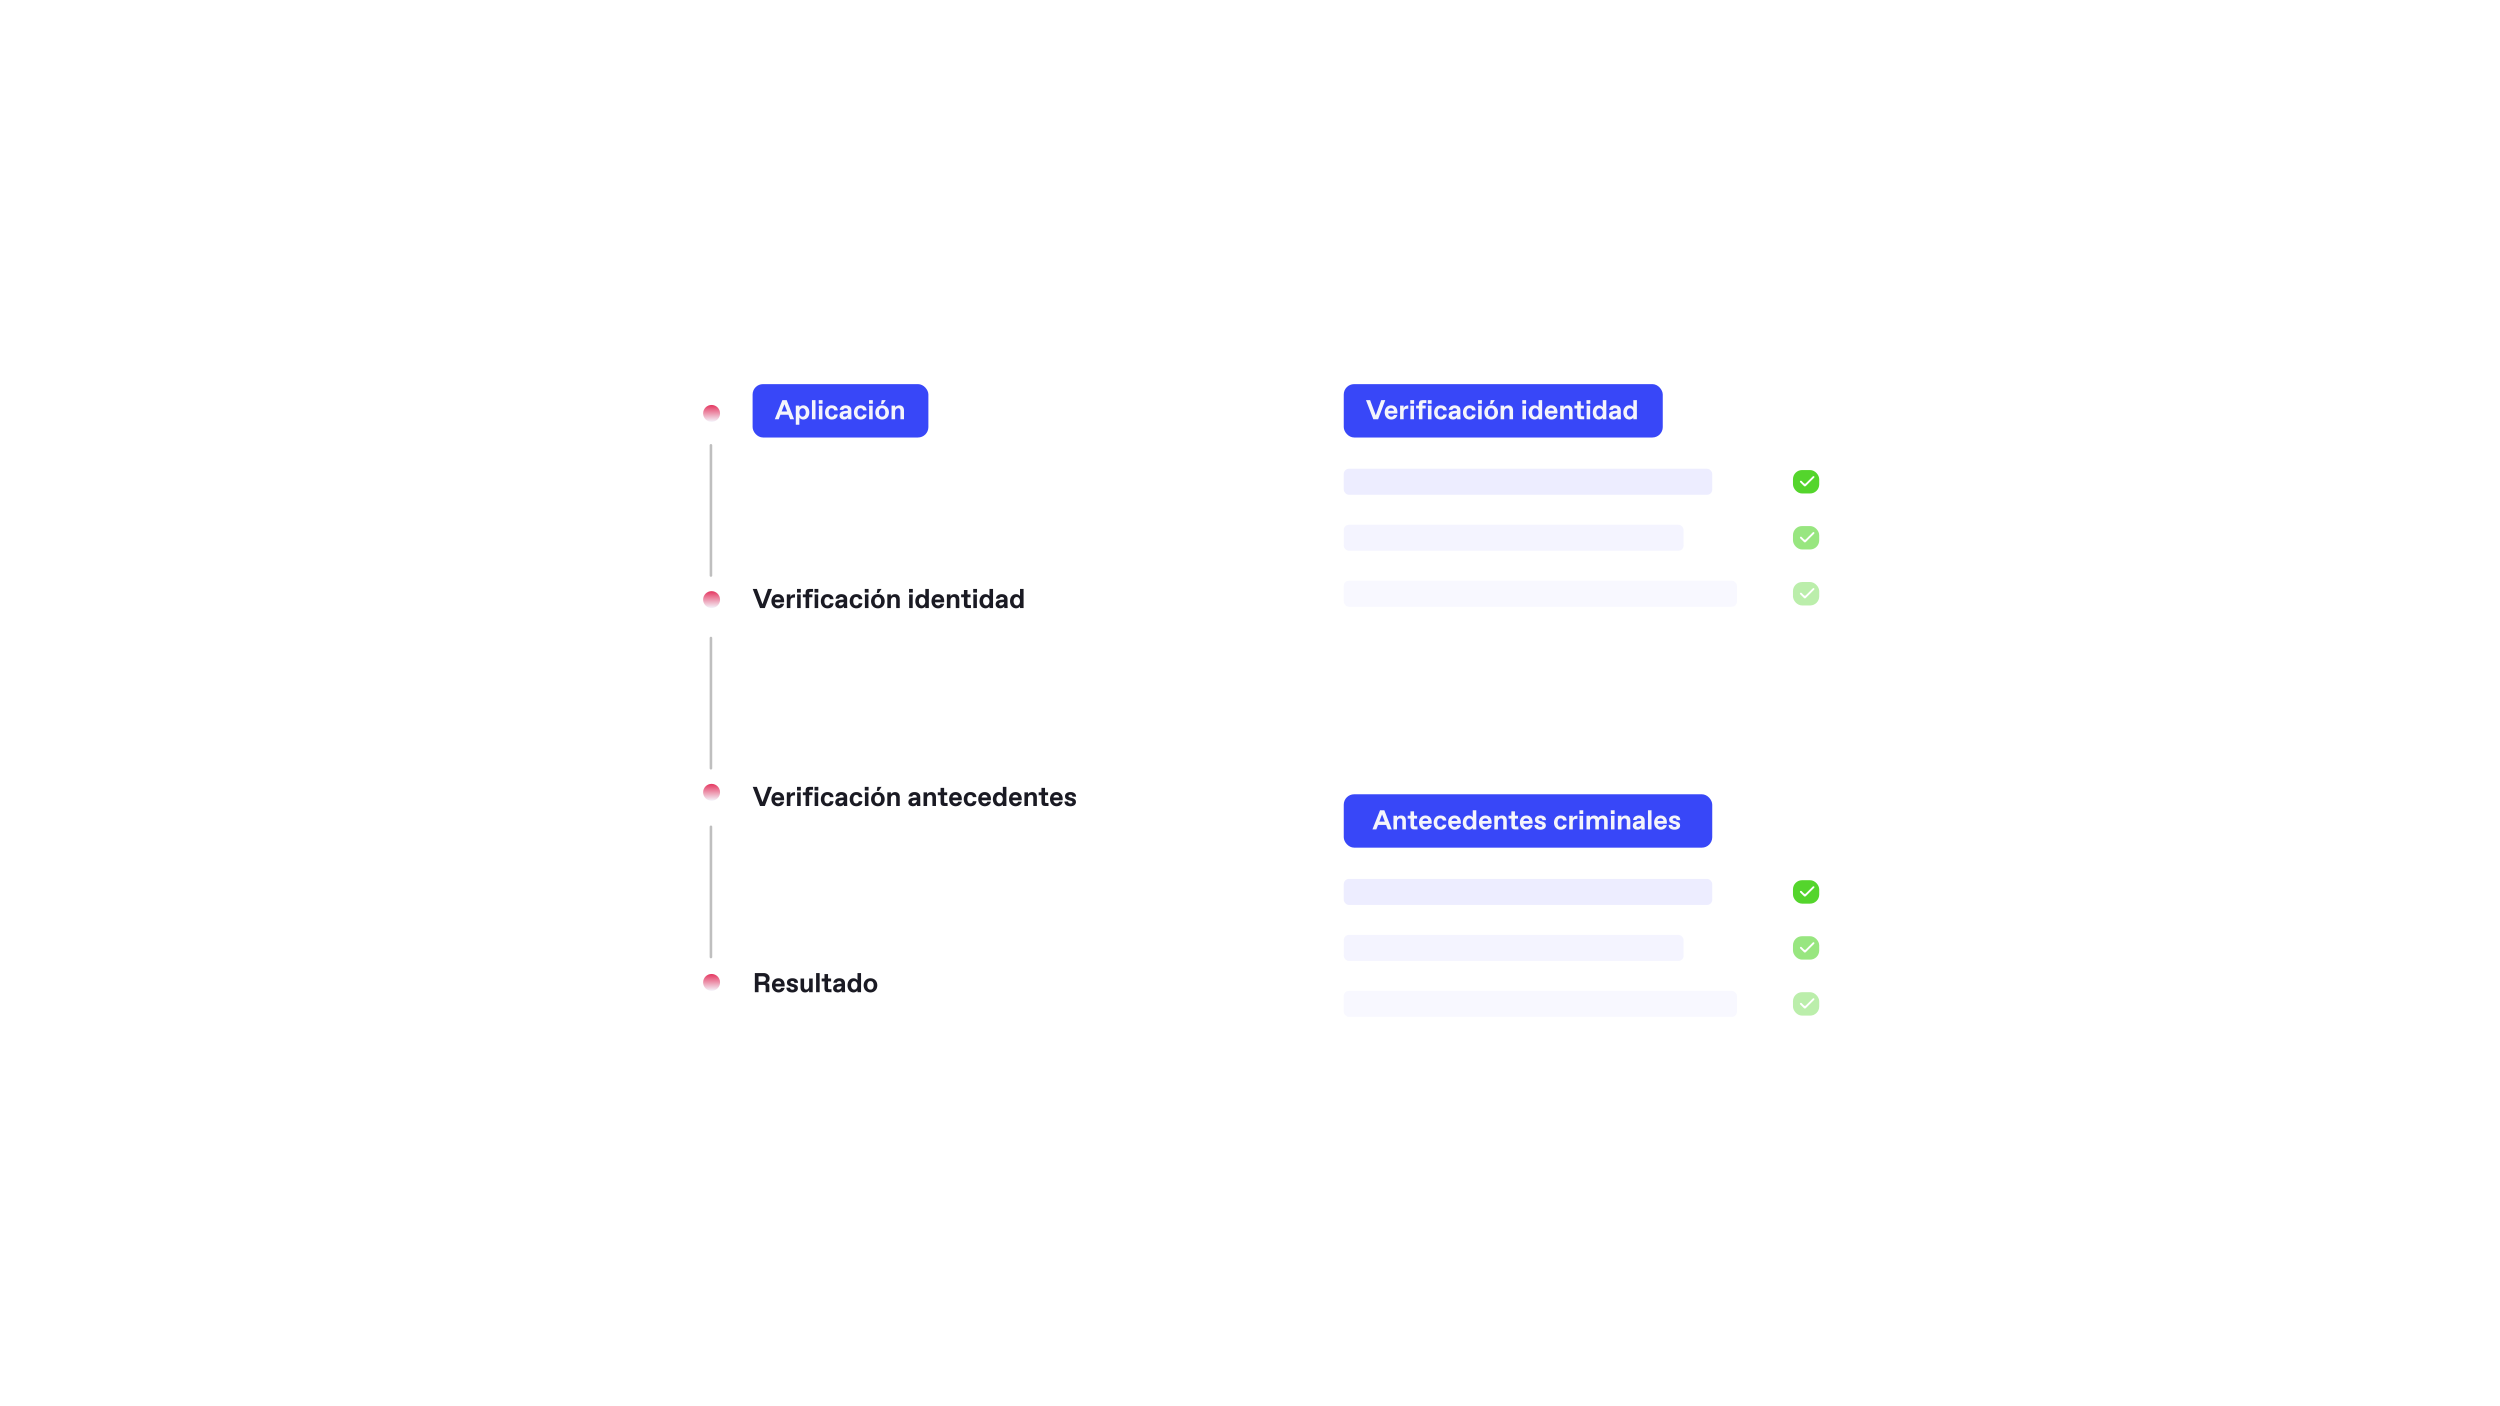 <svg width="1920" height="1080" viewBox="0 0 1920 1080" fill="none" xmlns="http://www.w3.org/2000/svg">
<g filter="url(#filter0_d_11_237)">
<rect x="506" y="256" width="397" height="573" rx="20" fill="white"/>
</g>
<g filter="url(#filter1_d_11_237)">
<rect x="991" y="270" width="444" height="226" rx="20" fill="white"/>
</g>
<g filter="url(#filter2_d_11_237)">
<rect x="993" y="583" width="444" height="226" rx="20" fill="white"/>
</g>
<rect x="578" y="295" width="135" height="41" rx="8" fill="#3847F8"/>
<rect x="1032" y="295" width="245" height="41" rx="8" fill="#3847F8"/>
<path d="M595.042 322L600.859 307.3H604.177L609.847 322H606.844L605.521 318.535H599.347L598.024 322H595.042ZM600.313 316.015H604.555L602.434 310.45L600.313 316.015ZM611.168 326.2V311.5H613.898V312.865C614.318 312.13 615.452 311.29 616.922 311.29C619.967 311.29 621.584 313.915 621.584 316.75C621.584 319.585 619.967 322.21 616.922 322.21C615.452 322.21 614.318 321.37 613.898 320.635V326.2H611.168ZM613.898 316.75C613.898 318.745 615.032 320.005 616.292 320.005H616.46C617.825 320.005 618.854 318.745 618.854 316.75C618.854 314.755 617.825 313.495 616.46 313.495H616.292C615.032 313.495 613.898 314.755 613.898 316.75ZM623.57 322V307.3H626.3V322H623.57ZM628.897 322V311.5H631.627V322H628.897ZM628.792 310.135V307.3H631.732V310.135H628.792ZM638.676 322.21C635.841 322.21 633.636 320.11 633.636 316.75C633.636 313.39 635.841 311.29 638.676 311.29C641.406 311.29 643.191 312.55 643.401 315.175H640.671C640.503 314.146 639.894 313.495 638.76 313.495H638.592C637.038 313.495 636.366 314.965 636.366 316.75C636.366 318.535 637.038 320.005 638.592 320.005H638.76C639.894 320.005 640.503 319.354 640.671 318.325H643.401C643.191 320.95 641.406 322.21 638.676 322.21ZM648.17 322.21C646.28 322.21 644.726 321.013 644.726 319.123C644.726 316.855 646.49 315.826 648.569 315.658L651.215 315.427V315.175C651.215 314.23 650.564 313.495 649.535 313.495H649.367C648.338 313.495 647.729 314.146 647.666 314.755H644.936C645.146 312.781 646.826 311.29 649.451 311.29C652.076 311.29 653.861 312.613 653.861 315.07V319.69C653.861 320.32 653.861 321.265 653.966 322H651.404C651.341 321.685 651.299 321.202 651.278 320.719C650.648 321.622 649.535 322.21 648.17 322.21ZM647.414 318.934C647.414 319.585 647.981 320.005 648.716 320.005H648.884C650.102 320.005 651.215 319.081 651.215 317.716V317.422L648.947 317.653C648.254 317.716 647.414 318.073 647.414 318.934ZM660.835 322.21C658 322.21 655.795 320.11 655.795 316.75C655.795 313.39 658 311.29 660.835 311.29C663.565 311.29 665.35 312.55 665.56 315.175H662.83C662.662 314.146 662.053 313.495 660.919 313.495H660.751C659.197 313.495 658.525 314.965 658.525 316.75C658.525 318.535 659.197 320.005 660.751 320.005H660.919C662.053 320.005 662.662 319.354 662.83 318.325H665.56C665.35 320.95 663.565 322.21 660.835 322.21ZM667.494 322V311.5H670.224V322H667.494ZM667.389 310.135V307.3H670.329V310.135H667.389ZM677.462 322.21C674.312 322.21 672.212 319.9 672.212 316.75C672.212 313.6 674.312 311.29 677.462 311.29C680.612 311.29 682.712 313.6 682.712 316.75C682.712 319.9 680.612 322.21 677.462 322.21ZM674.963 316.75C674.963 318.808 675.908 320.005 677.378 320.005H677.546C679.016 320.005 679.961 318.808 679.961 316.75C679.961 314.692 679.016 313.495 677.546 313.495H677.378C675.908 313.495 674.963 314.692 674.963 316.75ZM676.601 310.45L677.126 307.3H680.276L678.176 310.45H676.601ZM684.71 322V311.5H687.44V313.033C688.07 311.983 689.246 311.29 690.611 311.29C693.131 311.29 694.265 312.97 694.265 315.28V322H691.535V315.595C691.535 314.23 690.926 313.495 689.876 313.495H689.708C688.448 313.495 687.44 314.692 687.44 316.162V322H684.71Z" fill="#F4F4FB"/>
<path d="M1054.71 322L1049.08 307.3H1052.26L1056.6 319.018L1060.78 307.3H1063.89L1058.39 322H1054.71ZM1068.43 322.21C1065.8 322.21 1063.43 320.215 1063.43 316.75C1063.43 313.6 1065.28 311.29 1068.43 311.29C1071.58 311.29 1073.22 313.579 1073.22 316.624C1073.22 316.939 1073.2 317.275 1073.18 317.611H1066.08C1066.18 319.06 1067.32 320.005 1068.45 320.005H1068.62C1069.65 320.005 1070.28 319.396 1070.47 318.682H1073.18C1072.67 320.74 1071.05 322.21 1068.43 322.21ZM1066.08 315.511H1070.57C1070.51 314.251 1069.54 313.495 1068.41 313.495H1068.24C1067.11 313.495 1066.14 314.251 1066.08 315.511ZM1075.27 322V311.5H1078V313.6C1078.42 312.235 1079.47 311.395 1081.05 311.395H1081.57V313.915H1080.63C1078.84 313.915 1078 314.755 1078 316.54V322H1075.27ZM1083.2 322V311.5H1085.93V322H1083.2ZM1083.1 310.135V307.3H1086.04V310.135H1083.1ZM1089.71 322V313.705H1087.57V311.5H1089.71V310.03C1089.71 308.245 1090.65 307.3 1092.44 307.3H1095.44V309.568H1093.59C1092.65 309.568 1092.44 309.778 1092.44 310.723V311.5H1094.92V313.705H1092.44V322H1089.71ZM1096.65 322V311.5H1099.38V322H1096.65ZM1096.54 310.135V307.3H1099.48V310.135H1096.54ZM1106.43 322.21C1103.59 322.21 1101.39 320.11 1101.39 316.75C1101.39 313.39 1103.59 311.29 1106.43 311.29C1109.16 311.29 1110.94 312.55 1111.15 315.175H1108.42C1108.25 314.146 1107.65 313.495 1106.51 313.495H1106.34C1104.79 313.495 1104.12 314.965 1104.12 316.75C1104.12 318.535 1104.79 320.005 1106.34 320.005H1106.51C1107.65 320.005 1108.25 319.354 1108.42 318.325H1111.15C1110.94 320.95 1109.16 322.21 1106.43 322.21ZM1115.92 322.21C1114.03 322.21 1112.48 321.013 1112.48 319.123C1112.48 316.855 1114.24 315.826 1116.32 315.658L1118.97 315.427V315.175C1118.97 314.23 1118.31 313.495 1117.29 313.495H1117.12C1116.09 313.495 1115.48 314.146 1115.42 314.755H1112.69C1112.9 312.781 1114.58 311.29 1117.2 311.29C1119.83 311.29 1121.61 312.613 1121.61 315.07V319.69C1121.61 320.32 1121.61 321.265 1121.72 322H1119.15C1119.09 321.685 1119.05 321.202 1119.03 320.719C1118.4 321.622 1117.29 322.21 1115.92 322.21ZM1115.16 318.934C1115.16 319.585 1115.73 320.005 1116.47 320.005H1116.63C1117.85 320.005 1118.97 319.081 1118.97 317.716V317.422L1116.7 317.653C1116 317.716 1115.16 318.073 1115.16 318.934ZM1128.59 322.21C1125.75 322.21 1123.55 320.11 1123.55 316.75C1123.55 313.39 1125.75 311.29 1128.59 311.29C1131.32 311.29 1133.1 312.55 1133.31 315.175H1130.58C1130.41 314.146 1129.8 313.495 1128.67 313.495H1128.5C1126.95 313.495 1126.28 314.965 1126.28 316.75C1126.28 318.535 1126.95 320.005 1128.5 320.005H1128.67C1129.8 320.005 1130.41 319.354 1130.58 318.325H1133.31C1133.1 320.95 1131.32 322.21 1128.59 322.21ZM1135.24 322V311.5H1137.97V322H1135.24ZM1135.14 310.135V307.3H1138.08V310.135H1135.14ZM1145.21 322.21C1142.06 322.21 1139.96 319.9 1139.96 316.75C1139.96 313.6 1142.06 311.29 1145.21 311.29C1148.36 311.29 1150.46 313.6 1150.46 316.75C1150.46 319.9 1148.36 322.21 1145.21 322.21ZM1142.71 316.75C1142.71 318.808 1143.66 320.005 1145.13 320.005H1145.3C1146.77 320.005 1147.71 318.808 1147.71 316.75C1147.71 314.692 1146.77 313.495 1145.3 313.495H1145.13C1143.66 313.495 1142.71 314.692 1142.71 316.75ZM1144.35 310.45L1144.88 307.3H1148.03L1145.93 310.45H1144.35ZM1152.46 322V311.5H1155.19V313.033C1155.82 311.983 1157 311.29 1158.36 311.29C1160.88 311.29 1162.02 312.97 1162.02 315.28V322H1159.29V315.595C1159.29 314.23 1158.68 313.495 1157.63 313.495H1157.46C1156.2 313.495 1155.19 314.692 1155.19 316.162V322H1152.46ZM1169.23 322V311.5H1171.96V322H1169.23ZM1169.12 310.135V307.3H1172.06V310.135H1169.12ZM1178.61 322.21C1175.56 322.21 1173.94 319.585 1173.94 316.75C1173.94 313.915 1175.56 311.29 1178.61 311.29C1180.08 311.29 1181.21 312.13 1181.63 312.865V307.3H1184.36V322H1181.63V320.635C1181.21 321.37 1180.08 322.21 1178.61 322.21ZM1176.67 316.729C1176.67 318.724 1177.7 320.005 1179.07 320.005H1179.24C1180.5 320.005 1181.63 318.745 1181.63 316.75C1181.63 314.755 1180.5 313.495 1179.24 313.495H1179.07C1177.7 313.495 1176.67 314.734 1176.67 316.729ZM1191.37 322.21C1188.74 322.21 1186.37 320.215 1186.37 316.75C1186.37 313.6 1188.22 311.29 1191.37 311.29C1194.52 311.29 1196.15 313.579 1196.15 316.624C1196.15 316.939 1196.13 317.275 1196.11 317.611H1189.01C1189.12 319.06 1190.25 320.005 1191.39 320.005H1191.56C1192.58 320.005 1193.21 319.396 1193.4 318.682H1196.11C1195.61 320.74 1193.99 322.21 1191.37 322.21ZM1189.01 315.511H1193.51C1193.45 314.251 1192.48 313.495 1191.35 313.495H1191.18C1190.04 313.495 1189.08 314.251 1189.01 315.511ZM1198.21 322V311.5H1200.94V313.033C1201.57 311.983 1202.75 311.29 1204.11 311.29C1206.63 311.29 1207.77 312.97 1207.77 315.28V322H1205.04V315.595C1205.04 314.23 1204.43 313.495 1203.38 313.495H1203.21C1201.95 313.495 1200.94 314.692 1200.94 316.162V322H1198.21ZM1214.02 322C1212.24 322 1211.29 321.055 1211.29 319.27V313.705H1209.13V311.5H1211.29V308.098H1214.02V311.5H1216.38V313.705H1214.02V318.535C1214.02 319.48 1214.23 319.69 1215.18 319.69H1216.69V322H1214.02ZM1218.52 322V311.5H1221.25V322H1218.52ZM1218.42 310.135V307.3H1221.36V310.135H1218.42ZM1227.9 322.21C1224.86 322.21 1223.24 319.585 1223.24 316.75C1223.24 313.915 1224.86 311.29 1227.9 311.29C1229.37 311.29 1230.51 312.13 1230.93 312.865V307.3H1233.66V322H1230.93V320.635C1230.51 321.37 1229.37 322.21 1227.9 322.21ZM1225.97 316.729C1225.97 318.724 1227 320.005 1228.37 320.005H1228.53C1229.79 320.005 1230.93 318.745 1230.93 316.75C1230.93 314.755 1229.79 313.495 1228.53 313.495H1228.37C1227 313.495 1225.97 314.734 1225.97 316.729ZM1239.09 322.21C1237.2 322.21 1235.64 321.013 1235.64 319.123C1235.64 316.855 1237.41 315.826 1239.49 315.658L1242.13 315.427V315.175C1242.13 314.23 1241.48 313.495 1240.45 313.495H1240.28C1239.26 313.495 1238.65 314.146 1238.58 314.755H1235.85C1236.06 312.781 1237.74 311.29 1240.37 311.29C1242.99 311.29 1244.78 312.613 1244.78 315.07V319.69C1244.78 320.32 1244.78 321.265 1244.88 322H1242.32C1242.26 321.685 1242.22 321.202 1242.2 320.719C1241.57 321.622 1240.45 322.21 1239.09 322.21ZM1238.33 318.934C1238.33 319.585 1238.9 320.005 1239.63 320.005H1239.8C1241.02 320.005 1242.13 319.081 1242.13 317.716V317.422L1239.86 317.653C1239.17 317.716 1238.33 318.073 1238.33 318.934ZM1251.35 322.21C1248.31 322.21 1246.69 319.585 1246.69 316.75C1246.69 313.915 1248.31 311.29 1251.35 311.29C1252.82 311.29 1253.96 312.13 1254.38 312.865V307.3H1257.11V322H1254.38V320.635C1253.96 321.37 1252.82 322.21 1251.35 322.21ZM1249.42 316.729C1249.42 318.724 1250.45 320.005 1251.82 320.005H1251.98C1253.24 320.005 1254.38 318.745 1254.38 316.75C1254.38 314.755 1253.24 313.495 1251.98 313.495H1251.82C1250.45 313.495 1249.42 314.734 1249.42 316.729Z" fill="#F4F4FB"/>
<path d="M583.712 467L578.084 452.3H581.255L585.602 464.018L589.781 452.3H592.889L587.387 467H583.712ZM597.429 467.21C594.804 467.21 592.431 465.215 592.431 461.75C592.431 458.6 594.279 456.29 597.429 456.29C600.579 456.29 602.217 458.579 602.217 461.624C602.217 461.939 602.196 462.275 602.175 462.611H595.077C595.182 464.06 596.316 465.005 597.45 465.005H597.618C598.647 465.005 599.277 464.396 599.466 463.682H602.175C601.671 465.74 600.054 467.21 597.429 467.21ZM595.077 460.511H599.571C599.508 459.251 598.542 458.495 597.408 458.495H597.24C596.106 458.495 595.14 459.251 595.077 460.511ZM604.273 467V456.5H607.003V458.6C607.423 457.235 608.473 456.395 610.048 456.395H610.573V458.915H609.628C607.843 458.915 607.003 459.755 607.003 461.54V467H604.273ZM612.205 467V456.5H614.935V467H612.205ZM612.1 455.135V452.3H615.04V455.135H612.1ZM618.708 467V458.705H616.566V456.5H618.708V455.03C618.708 453.245 619.653 452.3 621.438 452.3H624.441V454.568H622.593C621.648 454.568 621.438 454.778 621.438 455.723V456.5H623.916V458.705H621.438V467H618.708ZM625.648 467V456.5H628.378V467H625.648ZM625.543 455.135V452.3H628.483V455.135H625.543ZM635.427 467.21C632.592 467.21 630.387 465.11 630.387 461.75C630.387 458.39 632.592 456.29 635.427 456.29C638.157 456.29 639.942 457.55 640.152 460.175H637.422C637.254 459.146 636.645 458.495 635.511 458.495H635.343C633.789 458.495 633.117 459.965 633.117 461.75C633.117 463.535 633.789 465.005 635.343 465.005H635.511C636.645 465.005 637.254 464.354 637.422 463.325H640.152C639.942 465.95 638.157 467.21 635.427 467.21ZM644.92 467.21C643.03 467.21 641.476 466.013 641.476 464.123C641.476 461.855 643.24 460.826 645.319 460.658L647.965 460.427V460.175C647.965 459.23 647.314 458.495 646.285 458.495H646.117C645.088 458.495 644.479 459.146 644.416 459.755H641.686C641.896 457.781 643.576 456.29 646.201 456.29C648.826 456.29 650.611 457.613 650.611 460.07V464.69C650.611 465.32 650.611 466.265 650.716 467H648.154C648.091 466.685 648.049 466.202 648.028 465.719C647.398 466.622 646.285 467.21 644.92 467.21ZM644.164 463.934C644.164 464.585 644.731 465.005 645.466 465.005H645.634C646.852 465.005 647.965 464.081 647.965 462.716V462.422L645.697 462.653C645.004 462.716 644.164 463.073 644.164 463.934ZM657.586 467.21C654.751 467.21 652.546 465.11 652.546 461.75C652.546 458.39 654.751 456.29 657.586 456.29C660.316 456.29 662.101 457.55 662.311 460.175H659.581C659.413 459.146 658.804 458.495 657.67 458.495H657.502C655.948 458.495 655.276 459.965 655.276 461.75C655.276 463.535 655.948 465.005 657.502 465.005H657.67C658.804 465.005 659.413 464.354 659.581 463.325H662.311C662.101 465.95 660.316 467.21 657.586 467.21ZM664.245 467V456.5H666.975V467H664.245ZM664.14 455.135V452.3H667.08V455.135H664.14ZM674.213 467.21C671.063 467.21 668.963 464.9 668.963 461.75C668.963 458.6 671.063 456.29 674.213 456.29C677.363 456.29 679.463 458.6 679.463 461.75C679.463 464.9 677.363 467.21 674.213 467.21ZM671.714 461.75C671.714 463.808 672.659 465.005 674.129 465.005H674.297C675.767 465.005 676.712 463.808 676.712 461.75C676.712 459.692 675.767 458.495 674.297 458.495H674.129C672.659 458.495 671.714 459.692 671.714 461.75ZM673.352 455.45L673.877 452.3H677.027L674.927 455.45H673.352ZM681.461 467V456.5H684.191V458.033C684.821 456.983 685.997 456.29 687.362 456.29C689.882 456.29 691.016 457.97 691.016 460.28V467H688.286V460.595C688.286 459.23 687.677 458.495 686.627 458.495H686.459C685.199 458.495 684.191 459.692 684.191 461.162V467H681.461ZM698.227 467V456.5H700.957V467H698.227ZM698.122 455.135V452.3H701.062V455.135H698.122ZM707.607 467.21C704.562 467.21 702.945 464.585 702.945 461.75C702.945 458.915 704.562 456.29 707.607 456.29C709.077 456.29 710.211 457.13 710.631 457.865V452.3H713.361V467H710.631V465.635C710.211 466.37 709.077 467.21 707.607 467.21ZM705.675 461.729C705.675 463.724 706.704 465.005 708.069 465.005H708.237C709.497 465.005 710.631 463.745 710.631 461.75C710.631 459.755 709.497 458.495 708.237 458.495H708.069C706.704 458.495 705.675 459.734 705.675 461.729ZM720.366 467.21C717.741 467.21 715.368 465.215 715.368 461.75C715.368 458.6 717.216 456.29 720.366 456.29C723.516 456.29 725.154 458.579 725.154 461.624C725.154 461.939 725.133 462.275 725.112 462.611H718.014C718.119 464.06 719.253 465.005 720.387 465.005H720.555C721.584 465.005 722.214 464.396 722.403 463.682H725.112C724.608 465.74 722.991 467.21 720.366 467.21ZM718.014 460.511H722.508C722.445 459.251 721.479 458.495 720.345 458.495H720.177C719.043 458.495 718.077 459.251 718.014 460.511ZM727.21 467V456.5H729.94V458.033C730.57 456.983 731.746 456.29 733.111 456.29C735.631 456.29 736.765 457.97 736.765 460.28V467H734.035V460.595C734.035 459.23 733.426 458.495 732.376 458.495H732.208C730.948 458.495 729.94 459.692 729.94 461.162V467H727.21ZM743.025 467C741.24 467 740.295 466.055 740.295 464.27V458.705H738.132V456.5H740.295V453.098H743.025V456.5H745.377V458.705H743.025V463.535C743.025 464.48 743.235 464.69 744.18 464.69H745.692V467H743.025ZM747.523 467V456.5H750.253V467H747.523ZM747.418 455.135V452.3H750.358V455.135H747.418ZM756.904 467.21C753.859 467.21 752.242 464.585 752.242 461.75C752.242 458.915 753.859 456.29 756.904 456.29C758.374 456.29 759.508 457.13 759.928 457.865V452.3H762.658V467H759.928V465.635C759.508 466.37 758.374 467.21 756.904 467.21ZM754.972 461.729C754.972 463.724 756.001 465.005 757.366 465.005H757.534C758.794 465.005 759.928 463.745 759.928 461.75C759.928 459.755 758.794 458.495 757.534 458.495H757.366C756.001 458.495 754.972 459.734 754.972 461.729ZM768.088 467.21C766.198 467.21 764.644 466.013 764.644 464.123C764.644 461.855 766.408 460.826 768.487 460.658L771.133 460.427V460.175C771.133 459.23 770.482 458.495 769.453 458.495H769.285C768.256 458.495 767.647 459.146 767.584 459.755H764.854C765.064 457.781 766.744 456.29 769.369 456.29C771.994 456.29 773.779 457.613 773.779 460.07V464.69C773.779 465.32 773.779 466.265 773.884 467H771.322C771.259 466.685 771.217 466.202 771.196 465.719C770.566 466.622 769.453 467.21 768.088 467.21ZM767.332 463.934C767.332 464.585 767.899 465.005 768.634 465.005H768.802C770.02 465.005 771.133 464.081 771.133 462.716V462.422L768.865 462.653C768.172 462.716 767.332 463.073 767.332 463.934ZM780.355 467.21C777.31 467.21 775.693 464.585 775.693 461.75C775.693 458.915 777.31 456.29 780.355 456.29C781.825 456.29 782.959 457.13 783.379 457.865V452.3H786.109V467H783.379V465.635C782.959 466.37 781.825 467.21 780.355 467.21ZM778.423 461.729C778.423 463.724 779.452 465.005 780.817 465.005H780.985C782.245 465.005 783.379 463.745 783.379 461.75C783.379 459.755 782.245 458.495 780.985 458.495H780.817C779.452 458.495 778.423 459.734 778.423 461.729Z" fill="#1A1A23"/>
<path d="M583.712 619L578.084 604.3H581.255L585.602 616.018L589.781 604.3H592.889L587.387 619H583.712ZM597.429 619.21C594.804 619.21 592.431 617.215 592.431 613.75C592.431 610.6 594.279 608.29 597.429 608.29C600.579 608.29 602.217 610.579 602.217 613.624C602.217 613.939 602.196 614.275 602.175 614.611H595.077C595.182 616.06 596.316 617.005 597.45 617.005H597.618C598.647 617.005 599.277 616.396 599.466 615.682H602.175C601.671 617.74 600.054 619.21 597.429 619.21ZM595.077 612.511H599.571C599.508 611.251 598.542 610.495 597.408 610.495H597.24C596.106 610.495 595.14 611.251 595.077 612.511ZM604.273 619V608.5H607.003V610.6C607.423 609.235 608.473 608.395 610.048 608.395H610.573V610.915H609.628C607.843 610.915 607.003 611.755 607.003 613.54V619H604.273ZM612.205 619V608.5H614.935V619H612.205ZM612.1 607.135V604.3H615.04V607.135H612.1ZM618.708 619V610.705H616.566V608.5H618.708V607.03C618.708 605.245 619.653 604.3 621.438 604.3H624.441V606.568H622.593C621.648 606.568 621.438 606.778 621.438 607.723V608.5H623.916V610.705H621.438V619H618.708ZM625.648 619V608.5H628.378V619H625.648ZM625.543 607.135V604.3H628.483V607.135H625.543ZM635.427 619.21C632.592 619.21 630.387 617.11 630.387 613.75C630.387 610.39 632.592 608.29 635.427 608.29C638.157 608.29 639.942 609.55 640.152 612.175H637.422C637.254 611.146 636.645 610.495 635.511 610.495H635.343C633.789 610.495 633.117 611.965 633.117 613.75C633.117 615.535 633.789 617.005 635.343 617.005H635.511C636.645 617.005 637.254 616.354 637.422 615.325H640.152C639.942 617.95 638.157 619.21 635.427 619.21ZM644.92 619.21C643.03 619.21 641.476 618.013 641.476 616.123C641.476 613.855 643.24 612.826 645.319 612.658L647.965 612.427V612.175C647.965 611.23 647.314 610.495 646.285 610.495H646.117C645.088 610.495 644.479 611.146 644.416 611.755H641.686C641.896 609.781 643.576 608.29 646.201 608.29C648.826 608.29 650.611 609.613 650.611 612.07V616.69C650.611 617.32 650.611 618.265 650.716 619H648.154C648.091 618.685 648.049 618.202 648.028 617.719C647.398 618.622 646.285 619.21 644.92 619.21ZM644.164 615.934C644.164 616.585 644.731 617.005 645.466 617.005H645.634C646.852 617.005 647.965 616.081 647.965 614.716V614.422L645.697 614.653C645.004 614.716 644.164 615.073 644.164 615.934ZM657.586 619.21C654.751 619.21 652.546 617.11 652.546 613.75C652.546 610.39 654.751 608.29 657.586 608.29C660.316 608.29 662.101 609.55 662.311 612.175H659.581C659.413 611.146 658.804 610.495 657.67 610.495H657.502C655.948 610.495 655.276 611.965 655.276 613.75C655.276 615.535 655.948 617.005 657.502 617.005H657.67C658.804 617.005 659.413 616.354 659.581 615.325H662.311C662.101 617.95 660.316 619.21 657.586 619.21ZM664.245 619V608.5H666.975V619H664.245ZM664.14 607.135V604.3H667.08V607.135H664.14ZM674.213 619.21C671.063 619.21 668.963 616.9 668.963 613.75C668.963 610.6 671.063 608.29 674.213 608.29C677.363 608.29 679.463 610.6 679.463 613.75C679.463 616.9 677.363 619.21 674.213 619.21ZM671.714 613.75C671.714 615.808 672.659 617.005 674.129 617.005H674.297C675.767 617.005 676.712 615.808 676.712 613.75C676.712 611.692 675.767 610.495 674.297 610.495H674.129C672.659 610.495 671.714 611.692 671.714 613.75ZM673.352 607.45L673.877 604.3H677.027L674.927 607.45H673.352ZM681.461 619V608.5H684.191V610.033C684.821 608.983 685.997 608.29 687.362 608.29C689.882 608.29 691.016 609.97 691.016 612.28V619H688.286V612.595C688.286 611.23 687.677 610.495 686.627 610.495H686.459C685.199 610.495 684.191 611.692 684.191 613.162V619H681.461ZM701.062 619.21C699.172 619.21 697.618 618.013 697.618 616.123C697.618 613.855 699.382 612.826 701.461 612.658L704.107 612.427V612.175C704.107 611.23 703.456 610.495 702.427 610.495H702.259C701.23 610.495 700.621 611.146 700.558 611.755H697.828C698.038 609.781 699.718 608.29 702.343 608.29C704.968 608.29 706.753 609.613 706.753 612.07V616.69C706.753 617.32 706.753 618.265 706.858 619H704.296C704.233 618.685 704.191 618.202 704.17 617.719C703.54 618.622 702.427 619.21 701.062 619.21ZM700.306 615.934C700.306 616.585 700.873 617.005 701.608 617.005H701.776C702.994 617.005 704.107 616.081 704.107 614.716V614.422L701.839 614.653C701.146 614.716 700.306 615.073 700.306 615.934ZM709.276 619V608.5H712.006V610.033C712.636 608.983 713.812 608.29 715.177 608.29C717.697 608.29 718.831 609.97 718.831 612.28V619H716.101V612.595C716.101 611.23 715.492 610.495 714.442 610.495H714.274C713.014 610.495 712.006 611.692 712.006 613.162V619H709.276ZM725.09 619C723.305 619 722.36 618.055 722.36 616.27V610.705H720.197V608.5H722.36V605.098H725.09V608.5H727.442V610.705H725.09V615.535C725.09 616.48 725.3 616.69 726.245 616.69H727.757V619H725.09ZM733.896 619.21C731.271 619.21 728.898 617.215 728.898 613.75C728.898 610.6 730.746 608.29 733.896 608.29C737.046 608.29 738.684 610.579 738.684 613.624C738.684 613.939 738.663 614.275 738.642 614.611H731.544C731.649 616.06 732.783 617.005 733.917 617.005H734.085C735.114 617.005 735.744 616.396 735.933 615.682H738.642C738.138 617.74 736.521 619.21 733.896 619.21ZM731.544 612.511H736.038C735.975 611.251 735.009 610.495 733.875 610.495H733.707C732.573 610.495 731.607 611.251 731.544 612.511ZM745.192 619.21C742.357 619.21 740.152 617.11 740.152 613.75C740.152 610.39 742.357 608.29 745.192 608.29C747.922 608.29 749.707 609.55 749.917 612.175H747.187C747.019 611.146 746.41 610.495 745.276 610.495H745.108C743.554 610.495 742.882 611.965 742.882 613.75C742.882 615.535 743.554 617.005 745.108 617.005H745.276C746.41 617.005 747.019 616.354 747.187 615.325H749.917C749.707 617.95 747.922 619.21 745.192 619.21ZM756.261 619.21C753.636 619.21 751.263 617.215 751.263 613.75C751.263 610.6 753.111 608.29 756.261 608.29C759.411 608.29 761.049 610.579 761.049 613.624C761.049 613.939 761.028 614.275 761.007 614.611H753.909C754.014 616.06 755.148 617.005 756.282 617.005H756.45C757.479 617.005 758.109 616.396 758.298 615.682H761.007C760.503 617.74 758.886 619.21 756.261 619.21ZM753.909 612.511H758.403C758.34 611.251 757.374 610.495 756.24 610.495H756.072C754.938 610.495 753.972 611.251 753.909 612.511ZM767.157 619.21C764.112 619.21 762.495 616.585 762.495 613.75C762.495 610.915 764.112 608.29 767.157 608.29C768.627 608.29 769.761 609.13 770.181 609.865V604.3H772.911V619H770.181V617.635C769.761 618.37 768.627 619.21 767.157 619.21ZM765.225 613.729C765.225 615.724 766.254 617.005 767.619 617.005H767.787C769.047 617.005 770.181 615.745 770.181 613.75C770.181 611.755 769.047 610.495 767.787 610.495H767.619C766.254 610.495 765.225 611.734 765.225 613.729ZM779.917 619.21C777.292 619.21 774.919 617.215 774.919 613.75C774.919 610.6 776.767 608.29 779.917 608.29C783.067 608.29 784.705 610.579 784.705 613.624C784.705 613.939 784.684 614.275 784.663 614.611H777.565C777.67 616.06 778.804 617.005 779.938 617.005H780.106C781.135 617.005 781.765 616.396 781.954 615.682H784.663C784.159 617.74 782.542 619.21 779.917 619.21ZM777.565 612.511H782.059C781.996 611.251 781.03 610.495 779.896 610.495H779.728C778.594 610.495 777.628 611.251 777.565 612.511ZM786.761 619V608.5H789.491V610.033C790.121 608.983 791.297 608.29 792.662 608.29C795.182 608.29 796.316 609.97 796.316 612.28V619H793.586V612.595C793.586 611.23 792.977 610.495 791.927 610.495H791.759C790.499 610.495 789.491 611.692 789.491 613.162V619H786.761ZM802.575 619C800.79 619 799.845 618.055 799.845 616.27V610.705H797.682V608.5H799.845V605.098H802.575V608.5H804.927V610.705H802.575V615.535C802.575 616.48 802.785 616.69 803.73 616.69H805.242V619H802.575ZM811.382 619.21C808.757 619.21 806.384 617.215 806.384 613.75C806.384 610.6 808.232 608.29 811.382 608.29C814.532 608.29 816.17 610.579 816.17 613.624C816.17 613.939 816.149 614.275 816.128 614.611H809.03C809.135 616.06 810.269 617.005 811.403 617.005H811.571C812.6 617.005 813.23 616.396 813.419 615.682H816.128C815.624 617.74 814.007 619.21 811.382 619.21ZM809.03 612.511H813.524C813.461 611.251 812.495 610.495 811.361 610.495H811.193C810.059 610.495 809.093 611.251 809.03 612.511ZM822.047 619.21C819.212 619.21 817.49 617.845 817.49 615.535H820.283C820.283 616.48 820.997 617.11 822.047 617.11H822.215C823.055 617.11 823.643 616.711 823.643 616.081C823.643 615.535 823.286 615.22 822.53 615.031L821.165 614.695C818.96 614.149 817.91 613.225 817.91 611.524C817.91 609.634 819.506 608.29 822.131 608.29C824.861 608.29 826.436 609.655 826.436 611.86H823.706C823.601 610.957 823.076 610.39 822.131 610.39H821.963C821.228 610.39 820.598 610.684 820.598 611.419C820.598 611.986 821.123 612.28 821.984 612.49L823.391 612.847C825.407 613.351 826.331 614.317 826.331 615.976C826.331 617.761 824.882 619.21 822.047 619.21Z" fill="#1A1A23"/>
<path d="M579.722 762V747.3H586.547C589.067 747.3 591.062 748.98 591.062 751.29C591.062 753.159 590.243 754.377 588.563 755.007C590.159 755.007 590.852 755.763 590.852 757.086V762H588.017V757.8C588.017 756.75 587.702 756.435 586.652 756.435H582.557V762H579.722ZM582.557 753.957H585.707C587.387 753.957 588.227 753.201 588.227 751.836C588.227 750.471 587.387 749.82 585.707 749.82H582.557V753.957ZM597.839 762.21C595.214 762.21 592.841 760.215 592.841 756.75C592.841 753.6 594.689 751.29 597.839 751.29C600.989 751.29 602.627 753.579 602.627 756.624C602.627 756.939 602.606 757.275 602.585 757.611H595.487C595.592 759.06 596.726 760.005 597.86 760.005H598.028C599.057 760.005 599.687 759.396 599.876 758.682H602.585C602.081 760.74 600.464 762.21 597.839 762.21ZM595.487 755.511H599.981C599.918 754.251 598.952 753.495 597.818 753.495H597.65C596.516 753.495 595.55 754.251 595.487 755.511ZM608.505 762.21C605.67 762.21 603.948 760.845 603.948 758.535H606.741C606.741 759.48 607.455 760.11 608.505 760.11H608.673C609.513 760.11 610.101 759.711 610.101 759.081C610.101 758.535 609.744 758.22 608.988 758.031L607.623 757.695C605.418 757.149 604.368 756.225 604.368 754.524C604.368 752.634 605.964 751.29 608.589 751.29C611.319 751.29 612.894 752.655 612.894 754.86H610.164C610.059 753.957 609.534 753.39 608.589 753.39H608.421C607.686 753.39 607.056 753.684 607.056 754.419C607.056 754.986 607.581 755.28 608.442 755.49L609.849 755.847C611.865 756.351 612.789 757.317 612.789 758.976C612.789 760.761 611.34 762.21 608.505 762.21ZM618.356 762.21C615.899 762.21 614.807 760.53 614.807 758.22V751.5H617.537V757.905C617.537 759.27 618.104 760.005 619.091 760.005H619.259C620.456 760.005 621.422 758.808 621.422 757.338V751.5H624.152V762H621.422V760.467C620.792 761.517 619.679 762.21 618.356 762.21ZM626.76 762V747.3H629.49V762H626.76ZM635.93 762C634.145 762 633.2 761.055 633.2 759.27V753.705H631.037V751.5H633.2V748.098H635.93V751.5H638.282V753.705H635.93V758.535C635.93 759.48 636.14 759.69 637.085 759.69H638.597V762H635.93ZM643.264 762.21C641.374 762.21 639.82 761.013 639.82 759.123C639.82 756.855 641.584 755.826 643.663 755.658L646.309 755.427V755.175C646.309 754.23 645.658 753.495 644.629 753.495H644.461C643.432 753.495 642.823 754.146 642.76 754.755H640.03C640.24 752.781 641.92 751.29 644.545 751.29C647.17 751.29 648.955 752.613 648.955 755.07V759.69C648.955 760.32 648.955 761.265 649.06 762H646.498C646.435 761.685 646.393 761.202 646.372 760.719C645.742 761.622 644.629 762.21 643.264 762.21ZM642.508 758.934C642.508 759.585 643.075 760.005 643.81 760.005H643.978C645.196 760.005 646.309 759.081 646.309 757.716V757.422L644.041 757.653C643.348 757.716 642.508 758.073 642.508 758.934ZM655.531 762.21C652.486 762.21 650.869 759.585 650.869 756.75C650.869 753.915 652.486 751.29 655.531 751.29C657.001 751.29 658.135 752.13 658.555 752.865V747.3H661.285V762H658.555V760.635C658.135 761.37 657.001 762.21 655.531 762.21ZM653.599 756.729C653.599 758.724 654.628 760.005 655.993 760.005H656.161C657.421 760.005 658.555 758.745 658.555 756.75C658.555 754.755 657.421 753.495 656.161 753.495H655.993C654.628 753.495 653.599 754.734 653.599 756.729ZM668.521 762.21C665.371 762.21 663.271 759.9 663.271 756.75C663.271 753.6 665.371 751.29 668.521 751.29C671.671 751.29 673.771 753.6 673.771 756.75C673.771 759.9 671.671 762.21 668.521 762.21ZM666.022 756.75C666.022 758.808 666.967 760.005 668.437 760.005H668.605C670.075 760.005 671.02 758.808 671.02 756.75C671.02 754.692 670.075 753.495 668.605 753.495H668.437C666.967 753.495 666.022 754.692 666.022 756.75Z" fill="#1A1A23"/>
<line x1="546" y1="342" x2="546" y2="442" stroke="#BFBFBF" stroke-width="2" stroke-linecap="round"/>
<line x1="546" y1="490" x2="546" y2="590" stroke="#BFBFBF" stroke-width="2" stroke-linecap="round"/>
<line x1="546" y1="635" x2="546" y2="735" stroke="#BFBFBF" stroke-width="2" stroke-linecap="round"/>
<circle cx="546.5" cy="317.5" r="6.5" fill="url(#paint0_linear_11_237)"/>
<circle cx="546.5" cy="460.5" r="6.5" fill="url(#paint1_linear_11_237)"/>
<circle cx="546.5" cy="608.5" r="6.5" fill="url(#paint2_linear_11_237)"/>
<circle cx="546.5" cy="754.5" r="6.5" fill="url(#paint3_linear_11_237)"/>
<rect x="1032" y="360" width="283" height="20" rx="4" fill="#EDEDFF"/>
<rect opacity="0.6" x="1032" y="403" width="261" height="20" rx="4" fill="#EDEDFF"/>
<rect opacity="0.4" x="1032" y="446" width="302" height="20" rx="4" fill="#EDEDFF"/>
<rect x="1377" y="361" width="20.16" height="18" rx="7" fill="#54D52C"/>
<path d="M1386.85 373.271C1386.46 373.661 1385.83 373.661 1385.44 373.271L1382.55 370.387C1382.27 370.104 1382.27 369.644 1382.55 369.361C1382.84 369.078 1383.3 369.078 1383.58 369.361L1385.44 371.219C1385.83 371.609 1386.46 371.609 1386.85 371.219L1392.24 365.833C1392.52 365.55 1392.98 365.55 1393.26 365.833C1393.55 366.116 1393.55 366.576 1393.26 366.859L1386.85 373.271Z" fill="white"/>
<g opacity="0.6">
<rect x="1377" y="404" width="20.16" height="18" rx="7" fill="#54D52C"/>
<path d="M1386.85 416.271C1386.46 416.661 1385.83 416.661 1385.44 416.271L1382.55 413.387C1382.27 413.104 1382.27 412.644 1382.55 412.361C1382.84 412.078 1383.3 412.078 1383.58 412.361L1385.44 414.219C1385.83 414.609 1386.46 414.609 1386.85 414.219L1392.24 408.833C1392.52 408.55 1392.98 408.55 1393.26 408.833C1393.55 409.116 1393.55 409.576 1393.26 409.859L1386.85 416.271Z" fill="white"/>
</g>
<g opacity="0.4">
<rect x="1377" y="447" width="20.16" height="18" rx="7" fill="#54D52C"/>
<path d="M1386.85 459.271C1386.46 459.661 1385.83 459.661 1385.44 459.271L1382.55 456.387C1382.27 456.104 1382.27 455.644 1382.55 455.361C1382.84 455.078 1383.3 455.078 1383.58 455.361L1385.44 457.219C1385.83 457.609 1386.46 457.609 1386.85 457.219L1392.24 451.833C1392.52 451.55 1392.98 451.55 1393.26 451.833C1393.55 452.116 1393.55 452.576 1393.26 452.859L1386.85 459.271Z" fill="white"/>
</g>
<rect x="1032" y="610" width="283" height="41" rx="8" fill="#3847F8"/>
<path d="M1054.04 637L1059.86 622.3H1063.18L1068.85 637H1065.84L1064.52 633.535H1058.35L1057.02 637H1054.04ZM1059.31 631.015H1063.56L1061.43 625.45L1059.31 631.015ZM1070.17 637V626.5H1072.9V628.033C1073.53 626.983 1074.7 626.29 1076.07 626.29C1078.59 626.29 1079.72 627.97 1079.72 630.28V637H1076.99V630.595C1076.99 629.23 1076.38 628.495 1075.33 628.495H1075.17C1073.91 628.495 1072.9 629.692 1072.9 631.162V637H1070.17ZM1085.98 637C1084.2 637 1083.25 636.055 1083.25 634.27V628.705H1081.09V626.5H1083.25V623.098H1085.98V626.5H1088.33V628.705H1085.98V633.535C1085.98 634.48 1086.19 634.69 1087.14 634.69H1088.65V637H1085.98ZM1094.79 637.21C1092.16 637.21 1089.79 635.215 1089.79 631.75C1089.79 628.6 1091.64 626.29 1094.79 626.29C1097.94 626.29 1099.58 628.579 1099.58 631.624C1099.58 631.939 1099.56 632.275 1099.53 632.611H1092.44C1092.54 634.06 1093.68 635.005 1094.81 635.005H1094.98C1096.01 635.005 1096.64 634.396 1096.83 633.682H1099.53C1099.03 635.74 1097.41 637.21 1094.79 637.21ZM1092.44 630.511H1096.93C1096.87 629.251 1095.9 628.495 1094.77 628.495H1094.6C1093.47 628.495 1092.5 629.251 1092.44 630.511ZM1106.08 637.21C1103.25 637.21 1101.04 635.11 1101.04 631.75C1101.04 628.39 1103.25 626.29 1106.08 626.29C1108.81 626.29 1110.6 627.55 1110.81 630.175H1108.08C1107.91 629.146 1107.3 628.495 1106.17 628.495H1106C1104.45 628.495 1103.77 629.965 1103.77 631.75C1103.77 633.535 1104.45 635.005 1106 635.005H1106.17C1107.3 635.005 1107.91 634.354 1108.08 633.325H1110.81C1110.6 635.95 1108.81 637.21 1106.08 637.21ZM1117.15 637.21C1114.53 637.21 1112.15 635.215 1112.15 631.75C1112.15 628.6 1114 626.29 1117.15 626.29C1120.3 626.29 1121.94 628.579 1121.94 631.624C1121.94 631.939 1121.92 632.275 1121.9 632.611H1114.8C1114.91 634.06 1116.04 635.005 1117.17 635.005H1117.34C1118.37 635.005 1119 634.396 1119.19 633.682H1121.9C1121.39 635.74 1119.78 637.21 1117.15 637.21ZM1114.8 630.511H1119.29C1119.23 629.251 1118.27 628.495 1117.13 628.495H1116.96C1115.83 628.495 1114.86 629.251 1114.8 630.511ZM1128.05 637.21C1125 637.21 1123.39 634.585 1123.39 631.75C1123.39 628.915 1125 626.29 1128.05 626.29C1129.52 626.29 1130.65 627.13 1131.07 627.865V622.3H1133.8V637H1131.07V635.635C1130.65 636.37 1129.52 637.21 1128.05 637.21ZM1126.12 631.729C1126.12 633.724 1127.15 635.005 1128.51 635.005H1128.68C1129.94 635.005 1131.07 633.745 1131.07 631.75C1131.07 629.755 1129.94 628.495 1128.68 628.495H1128.51C1127.15 628.495 1126.12 629.734 1126.12 631.729ZM1140.81 637.21C1138.18 637.21 1135.81 635.215 1135.81 631.75C1135.81 628.6 1137.66 626.29 1140.81 626.29C1143.96 626.29 1145.6 628.579 1145.6 631.624C1145.6 631.939 1145.58 632.275 1145.55 632.611H1138.46C1138.56 634.06 1139.7 635.005 1140.83 635.005H1141C1142.03 635.005 1142.66 634.396 1142.85 633.682H1145.55C1145.05 635.74 1143.43 637.21 1140.81 637.21ZM1138.46 630.511H1142.95C1142.89 629.251 1141.92 628.495 1140.79 628.495H1140.62C1139.49 628.495 1138.52 629.251 1138.46 630.511ZM1147.65 637V626.5H1150.38V628.033C1151.01 626.983 1152.19 626.29 1153.55 626.29C1156.07 626.29 1157.21 627.97 1157.21 630.28V637H1154.48V630.595C1154.48 629.23 1153.87 628.495 1152.82 628.495H1152.65C1151.39 628.495 1150.38 629.692 1150.38 631.162V637H1147.65ZM1163.47 637C1161.68 637 1160.74 636.055 1160.74 634.27V628.705H1158.57V626.5H1160.74V623.098H1163.47V626.5H1165.82V628.705H1163.47V633.535C1163.47 634.48 1163.68 634.69 1164.62 634.69H1166.13V637H1163.47ZM1172.27 637.21C1169.65 637.21 1167.28 635.215 1167.28 631.75C1167.28 628.6 1169.12 626.29 1172.27 626.29C1175.42 626.29 1177.06 628.579 1177.06 631.624C1177.06 631.939 1177.04 632.275 1177.02 632.611H1169.92C1170.03 634.06 1171.16 635.005 1172.29 635.005H1172.46C1173.49 635.005 1174.12 634.396 1174.31 633.682H1177.02C1176.52 635.74 1174.9 637.21 1172.27 637.21ZM1169.92 630.511H1174.42C1174.35 629.251 1173.39 628.495 1172.25 628.495H1172.08C1170.95 628.495 1169.98 629.251 1169.92 630.511ZM1182.94 637.21C1180.1 637.21 1178.38 635.845 1178.38 633.535H1181.18C1181.18 634.48 1181.89 635.11 1182.94 635.11H1183.11C1183.95 635.11 1184.54 634.711 1184.54 634.081C1184.54 633.535 1184.18 633.22 1183.42 633.031L1182.06 632.695C1179.85 632.149 1178.8 631.225 1178.8 629.524C1178.8 627.634 1180.4 626.29 1183.02 626.29C1185.75 626.29 1187.33 627.655 1187.33 629.86H1184.6C1184.49 628.957 1183.97 628.39 1183.02 628.39H1182.86C1182.12 628.39 1181.49 628.684 1181.49 629.419C1181.49 629.986 1182.02 630.28 1182.88 630.49L1184.28 630.847C1186.3 631.351 1187.22 632.317 1187.22 633.976C1187.22 635.761 1185.77 637.21 1182.94 637.21ZM1198.51 637.21C1195.67 637.21 1193.47 635.11 1193.47 631.75C1193.47 628.39 1195.67 626.29 1198.51 626.29C1201.24 626.29 1203.02 627.55 1203.23 630.175H1200.5C1200.34 629.146 1199.73 628.495 1198.59 628.495H1198.43C1196.87 628.495 1196.2 629.965 1196.2 631.75C1196.2 633.535 1196.87 635.005 1198.43 635.005H1198.59C1199.73 635.005 1200.34 634.354 1200.5 633.325H1203.23C1203.02 635.95 1201.24 637.21 1198.51 637.21ZM1205.17 637V626.5H1207.9V628.6C1208.32 627.235 1209.37 626.395 1210.94 626.395H1211.47V628.915H1210.52C1208.74 628.915 1207.9 629.755 1207.9 631.54V637H1205.17ZM1213.1 637V626.5H1215.83V637H1213.1ZM1212.99 625.135V622.3H1215.93V625.135H1212.99ZM1218.43 637V626.5H1221.16V627.991C1221.89 626.794 1223.11 626.29 1224.29 626.29C1225.76 626.29 1226.91 626.899 1227.5 628.096C1228.3 626.815 1229.64 626.29 1230.96 626.29C1233.69 626.29 1234.7 628.075 1234.7 630.385V637H1231.97V630.7C1231.97 629.335 1231.49 628.6 1230.35 628.6H1230.19C1228.93 628.6 1227.94 629.692 1227.94 631.162V637H1225.21V630.7C1225.21 629.335 1224.71 628.6 1223.57 628.6H1223.4C1222.14 628.6 1221.16 629.692 1221.16 631.162V637H1218.43ZM1237.21 637V626.5H1239.94V637H1237.21ZM1237.1 625.135V622.3H1240.04V625.135H1237.1ZM1242.53 637V626.5H1245.26V628.033C1245.89 626.983 1247.07 626.29 1248.44 626.29C1250.96 626.29 1252.09 627.97 1252.09 630.28V637H1249.36V630.595C1249.36 629.23 1248.75 628.495 1247.7 628.495H1247.53C1246.27 628.495 1245.26 629.692 1245.26 631.162V637H1242.53ZM1257.42 637.21C1255.53 637.21 1253.98 636.013 1253.98 634.123C1253.98 631.855 1255.74 630.826 1257.82 630.658L1260.47 630.427V630.175C1260.47 629.23 1259.82 628.495 1258.79 628.495H1258.62C1257.59 628.495 1256.98 629.146 1256.92 629.755H1254.19C1254.4 627.781 1256.08 626.29 1258.7 626.29C1261.33 626.29 1263.11 627.613 1263.11 630.07V634.69C1263.11 635.32 1263.11 636.265 1263.22 637H1260.66C1260.59 636.685 1260.55 636.202 1260.53 635.719C1259.9 636.622 1258.79 637.21 1257.42 637.21ZM1256.67 633.934C1256.67 634.585 1257.23 635.005 1257.97 635.005H1258.14C1259.35 635.005 1260.47 634.081 1260.47 632.716V632.422L1258.2 632.653C1257.51 632.716 1256.67 633.073 1256.67 633.934ZM1265.64 637V622.3H1268.37V637H1265.64ZM1275.37 637.21C1272.75 637.21 1270.38 635.215 1270.38 631.75C1270.38 628.6 1272.22 626.29 1275.37 626.29C1278.52 626.29 1280.16 628.579 1280.16 631.624C1280.16 631.939 1280.14 632.275 1280.12 632.611H1273.02C1273.13 634.06 1274.26 635.005 1275.39 635.005H1275.56C1276.59 635.005 1277.22 634.396 1277.41 633.682H1280.12C1279.62 635.74 1278 637.21 1275.37 637.21ZM1273.02 630.511H1277.52C1277.45 629.251 1276.49 628.495 1275.35 628.495H1275.18C1274.05 628.495 1273.08 629.251 1273.02 630.511ZM1286.04 637.21C1283.2 637.21 1281.48 635.845 1281.48 633.535H1284.28C1284.28 634.48 1284.99 635.11 1286.04 635.11H1286.21C1287.05 635.11 1287.64 634.711 1287.64 634.081C1287.64 633.535 1287.28 633.22 1286.52 633.031L1285.16 632.695C1282.95 632.149 1281.9 631.225 1281.9 629.524C1281.9 627.634 1283.5 626.29 1286.12 626.29C1288.85 626.29 1290.43 627.655 1290.43 629.86H1287.7C1287.59 628.957 1287.07 628.39 1286.12 628.39H1285.96C1285.22 628.39 1284.59 628.684 1284.59 629.419C1284.59 629.986 1285.12 630.28 1285.98 630.49L1287.38 630.847C1289.4 631.351 1290.32 632.317 1290.32 633.976C1290.32 635.761 1288.87 637.21 1286.04 637.21Z" fill="#F4F4FB"/>
<rect x="1032" y="675" width="283" height="20" rx="4" fill="#EDEDFF"/>
<rect opacity="0.6" x="1032" y="718" width="261" height="20" rx="4" fill="#EDEDFF"/>
<rect opacity="0.4" x="1032" y="761" width="302" height="20" rx="4" fill="#EDEDFF"/>
<rect x="1377" y="676" width="20.16" height="18" rx="7" fill="#54D52C"/>
<path d="M1386.85 688.271C1386.46 688.661 1385.83 688.661 1385.44 688.271L1382.55 685.387C1382.27 685.104 1382.27 684.644 1382.55 684.361C1382.84 684.078 1383.3 684.078 1383.58 684.361L1385.44 686.219C1385.83 686.609 1386.46 686.609 1386.85 686.219L1392.24 680.833C1392.52 680.55 1392.98 680.55 1393.26 680.833C1393.55 681.116 1393.55 681.576 1393.26 681.859L1386.85 688.271Z" fill="white"/>
<g opacity="0.6">
<rect x="1377" y="719" width="20.16" height="18" rx="7" fill="#54D52C"/>
<path d="M1386.85 731.271C1386.46 731.661 1385.83 731.661 1385.44 731.271L1382.55 728.387C1382.27 728.104 1382.27 727.644 1382.55 727.361C1382.84 727.078 1383.3 727.078 1383.58 727.361L1385.44 729.219C1385.83 729.609 1386.46 729.609 1386.85 729.219L1392.24 723.833C1392.52 723.55 1392.98 723.55 1393.26 723.833C1393.55 724.116 1393.55 724.576 1393.26 724.859L1386.85 731.271Z" fill="white"/>
</g>
<g opacity="0.4">
<rect x="1377" y="762" width="20.16" height="18" rx="7" fill="#54D52C"/>
<path d="M1386.85 774.271C1386.46 774.661 1385.83 774.661 1385.44 774.271L1382.55 771.387C1382.27 771.104 1382.27 770.644 1382.55 770.361C1382.84 770.078 1383.3 770.078 1383.58 770.361L1385.44 772.219C1385.83 772.609 1386.46 772.609 1386.85 772.219L1392.24 766.833C1392.52 766.55 1392.98 766.55 1393.26 766.833C1393.55 767.116 1393.55 767.576 1393.26 767.859L1386.85 774.271Z" fill="white"/>
</g>
<defs>
<filter id="filter0_d_11_237" x="498" y="252" width="413" height="589" filterUnits="userSpaceOnUse" color-interpolation-filters="sRGB">
<feFlood flood-opacity="0" result="BackgroundImageFix"/>
<feColorMatrix in="SourceAlpha" type="matrix" values="0 0 0 0 0 0 0 0 0 0 0 0 0 0 0 0 0 0 127 0" result="hardAlpha"/>
<feOffset dy="4"/>
<feGaussianBlur stdDeviation="4"/>
<feComposite in2="hardAlpha" operator="out"/>
<feColorMatrix type="matrix" values="0 0 0 0 0 0 0 0 0 0 0 0 0 0 0 0 0 0 0.2 0"/>
<feBlend mode="normal" in2="BackgroundImageFix" result="effect1_dropShadow_11_237"/>
<feBlend mode="normal" in="SourceGraphic" in2="effect1_dropShadow_11_237" result="shape"/>
</filter>
<filter id="filter1_d_11_237" x="983" y="266" width="460" height="242" filterUnits="userSpaceOnUse" color-interpolation-filters="sRGB">
<feFlood flood-opacity="0" result="BackgroundImageFix"/>
<feColorMatrix in="SourceAlpha" type="matrix" values="0 0 0 0 0 0 0 0 0 0 0 0 0 0 0 0 0 0 127 0" result="hardAlpha"/>
<feOffset dy="4"/>
<feGaussianBlur stdDeviation="4"/>
<feComposite in2="hardAlpha" operator="out"/>
<feColorMatrix type="matrix" values="0 0 0 0 0 0 0 0 0 0 0 0 0 0 0 0 0 0 0.2 0"/>
<feBlend mode="normal" in2="BackgroundImageFix" result="effect1_dropShadow_11_237"/>
<feBlend mode="normal" in="SourceGraphic" in2="effect1_dropShadow_11_237" result="shape"/>
</filter>
<filter id="filter2_d_11_237" x="985" y="579" width="460" height="242" filterUnits="userSpaceOnUse" color-interpolation-filters="sRGB">
<feFlood flood-opacity="0" result="BackgroundImageFix"/>
<feColorMatrix in="SourceAlpha" type="matrix" values="0 0 0 0 0 0 0 0 0 0 0 0 0 0 0 0 0 0 127 0" result="hardAlpha"/>
<feOffset dy="4"/>
<feGaussianBlur stdDeviation="4"/>
<feComposite in2="hardAlpha" operator="out"/>
<feColorMatrix type="matrix" values="0 0 0 0 0 0 0 0 0 0 0 0 0 0 0 0 0 0 0.2 0"/>
<feBlend mode="normal" in2="BackgroundImageFix" result="effect1_dropShadow_11_237"/>
<feBlend mode="normal" in="SourceGraphic" in2="effect1_dropShadow_11_237" result="shape"/>
</filter>
<linearGradient id="paint0_linear_11_237" x1="546.5" y1="311" x2="546.5" y2="324" gradientUnits="userSpaceOnUse">
<stop stop-color="#E53760"/>
<stop offset="1" stop-color="#F4F4FB"/>
</linearGradient>
<linearGradient id="paint1_linear_11_237" x1="546.5" y1="454" x2="546.5" y2="467" gradientUnits="userSpaceOnUse">
<stop stop-color="#E53760"/>
<stop offset="1" stop-color="#F4F4FB"/>
</linearGradient>
<linearGradient id="paint2_linear_11_237" x1="546.5" y1="602" x2="546.5" y2="615" gradientUnits="userSpaceOnUse">
<stop stop-color="#E53760"/>
<stop offset="1" stop-color="#F4F4FB"/>
</linearGradient>
<linearGradient id="paint3_linear_11_237" x1="546.5" y1="748" x2="546.5" y2="761" gradientUnits="userSpaceOnUse">
<stop stop-color="#E53760"/>
<stop offset="1" stop-color="#F4F4FB"/>
</linearGradient>
</defs>
</svg>
